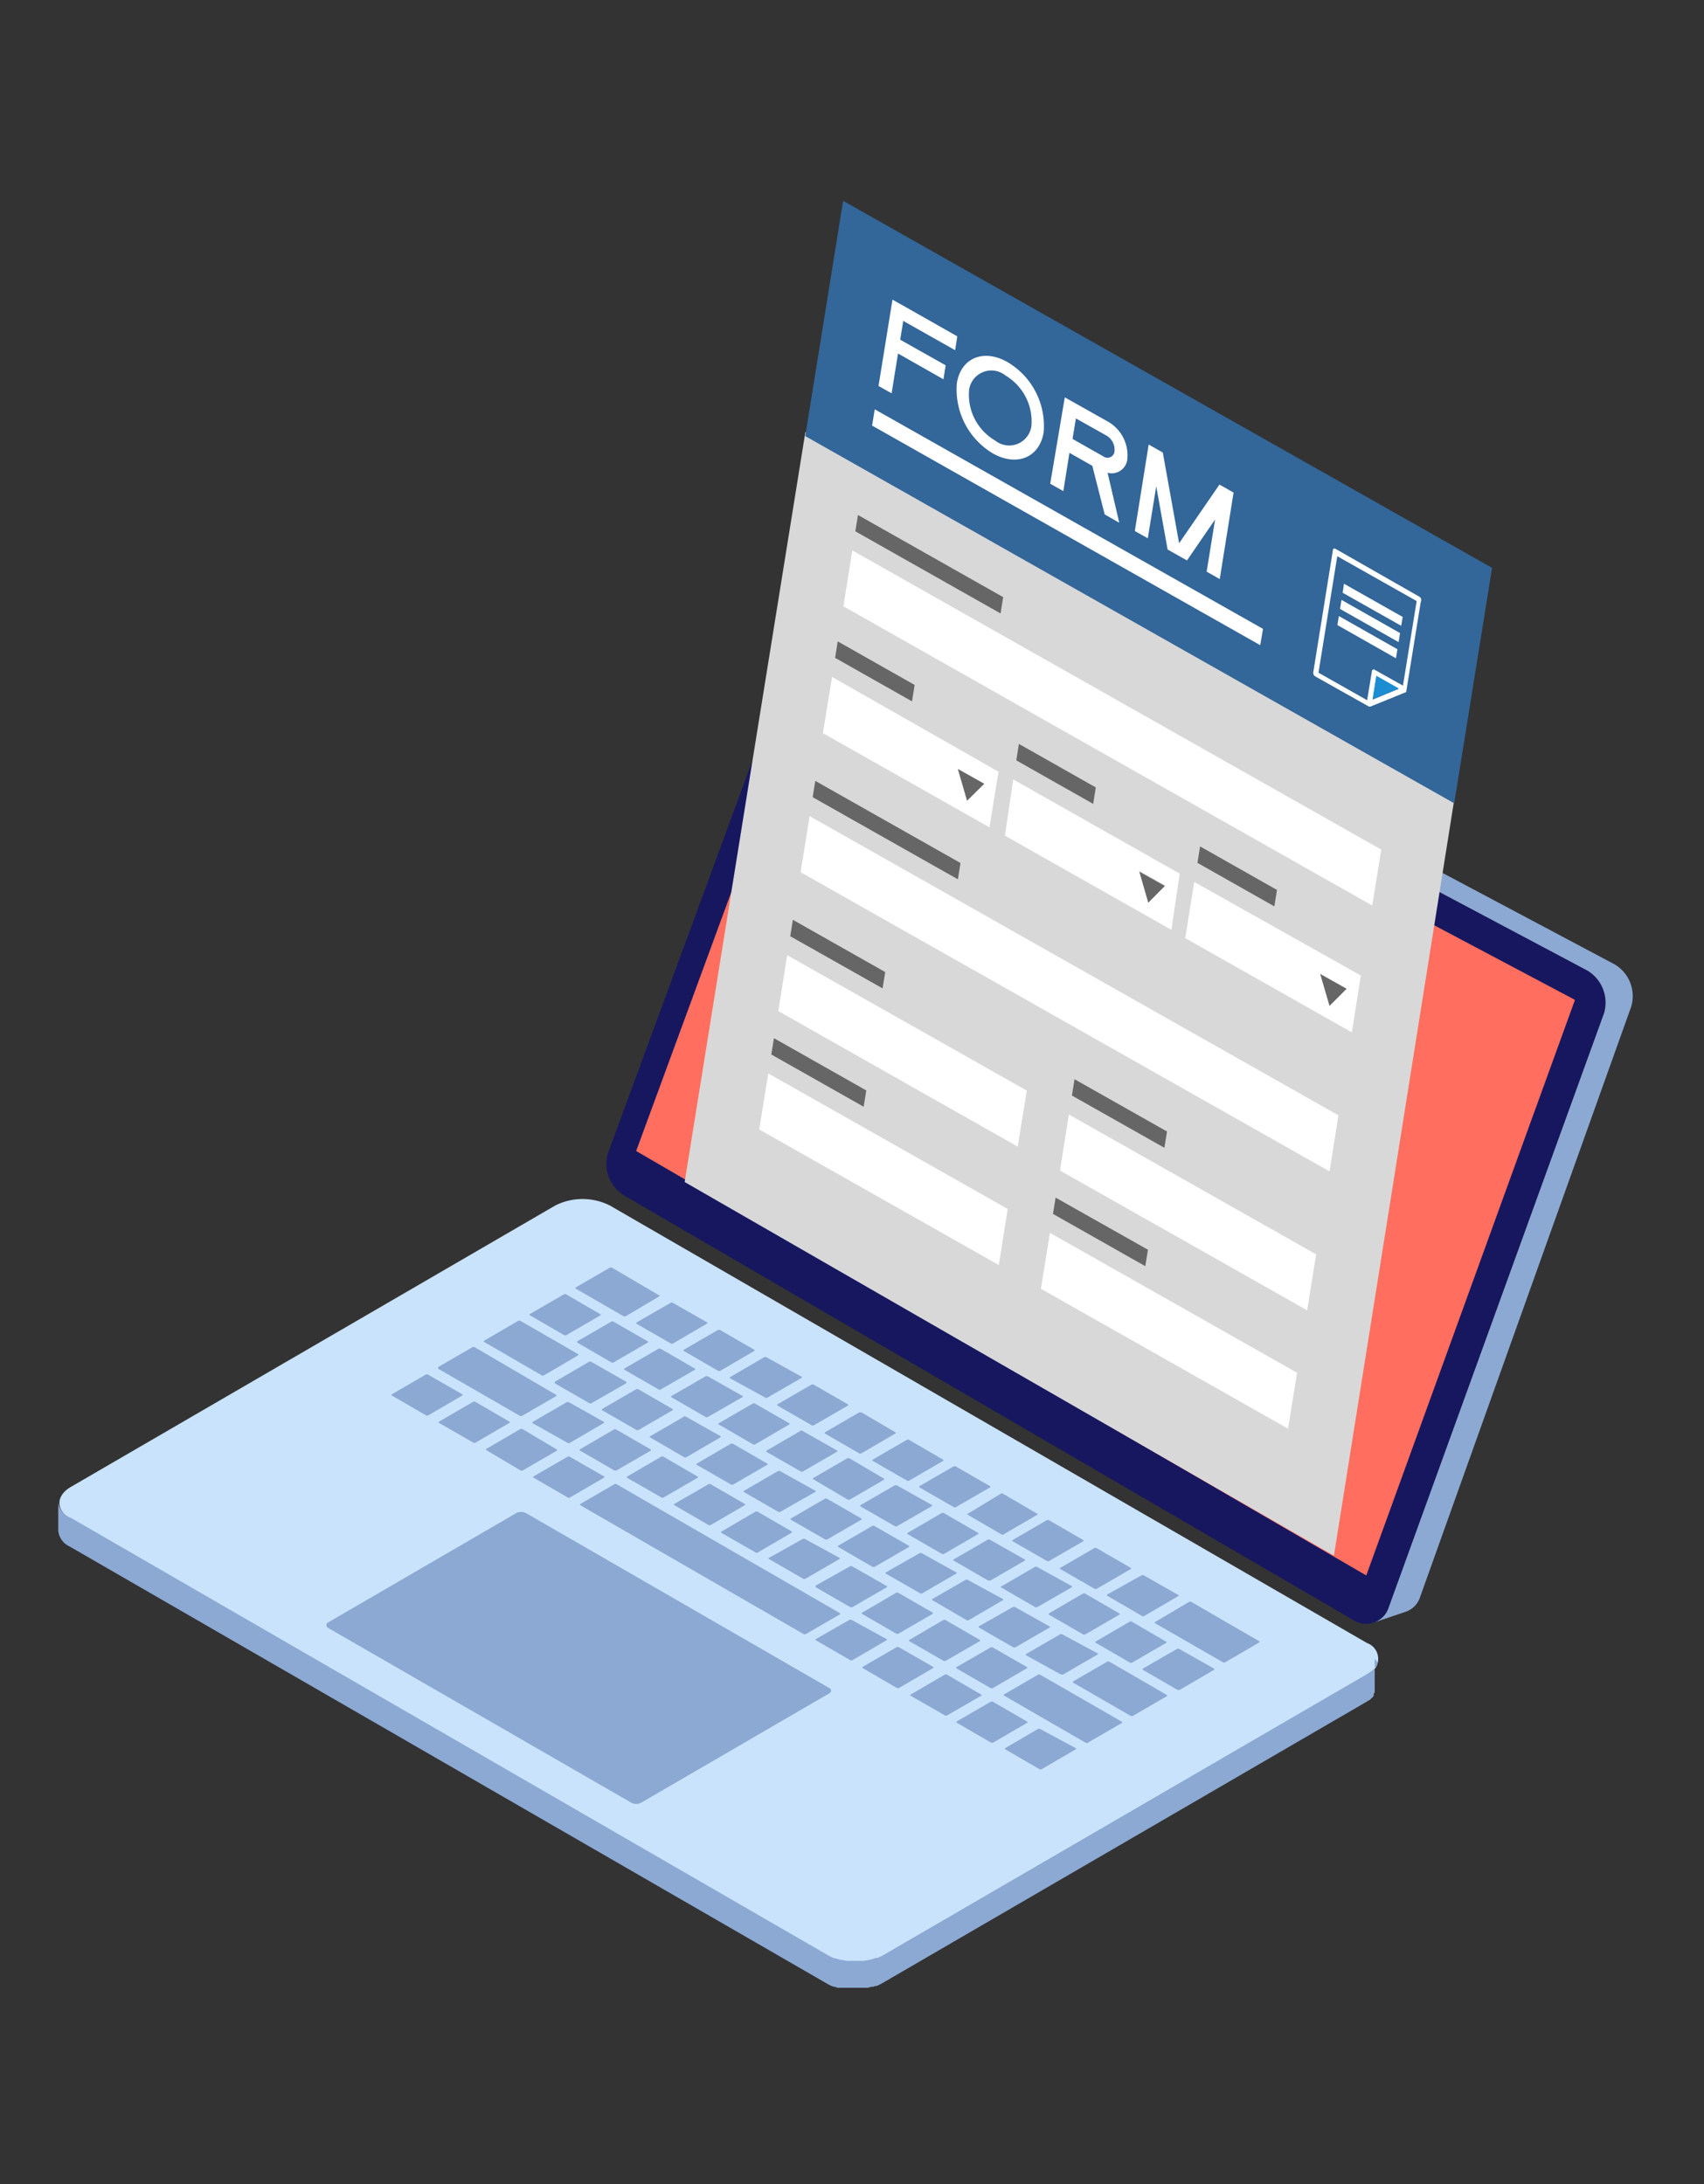 <svg id="Layer_1" data-name="Layer 1" xmlns="http://www.w3.org/2000/svg" viewBox="0 0 117 150"><rect x="0" y="0" width="117" height="150" fill="#333333" stroke="none"/><path d="M109,66.66a2.57,2.57,0,0,1,1.14,2.92l-14.8,40.85a1.63,1.63,0,0,1-2.46.81l-50-29.12a2.54,2.54,0,0,1-1.14-2.91L55.94,40.6a1.62,1.62,0,0,1,2.46-.81Z" style="fill:#171760"/><path d="M110.86,66.23,60.28,39.35a1.8,1.8,0,0,0-1.48-.19c-.72.24-1.15.19-1.87.43a1.75,1.75,0,0,1,1.47.2L109,66.66a2.57,2.57,0,0,1,1.14,2.92l-14.8,40.85a1.59,1.59,0,0,1-1,1l2.16-.73a1.57,1.57,0,0,0,1-1L112,69.14A2.53,2.53,0,0,0,110.86,66.23Z" style="fill:#8ca9d3"/><polygon points="108.14 68.67 93.81 108.2 43.68 79.05 57.38 41.76 108.14 68.67" style="fill:#ff6e5e"/><path d="M93.86,112.84a1.15,1.15,0,0,1,0,2.17l-33.3,19.35a4.09,4.09,0,0,1-3.73,0l-52-30.05c-1-.6-1-1.57,0-2.17l33.3-19.35a4.17,4.17,0,0,1,3.74,0Z" style="fill:#cae3fc"/><path d="M94.59,114.21v0a1.15,1.15,0,0,1-.12.25l0,0a2.25,2.25,0,0,1-.21.24l-.18.13-.17.12-33.3,19.35a2.09,2.09,0,0,1-.37.17l-.1,0-.25.08a2,2,0,0,1-.26.06l-.33.06h-.07c-.15,0-.3,0-.45,0h-.07l-.44,0h-.06a2.83,2.83,0,0,1-.42-.07l-.08,0-.37-.11-.06,0a3.71,3.71,0,0,1-.4-.19l-52-30.05A1.33,1.33,0,0,1,4,103.22c0,.63,0,1.27,0,1.9a1.33,1.33,0,0,0,.78,1.09l52.05,30.05a2.64,2.64,0,0,0,.38.18h0l.07,0,.23.08.14,0,.07,0,.07,0,.26,0h.26l.26,0h.27l.29,0h.11l.23,0,.09,0,.27-.07.14,0,.1-.05.11,0c.13-.06.25-.11.37-.18l33.29-19.35,0,0,.14-.09c.06,0,.13-.09.18-.14l0,0a.85.85,0,0,0,.16-.17l0,0,0-.05,0-.07v0h0v0a1,1,0,0,0,.07-.15v0a.44.44,0,0,0,0-.1v-.07h0V116a.77.77,0,0,0,0-.15v0c0-.64,0-1.27,0-1.91A.87.87,0,0,1,94.59,114.21Z" style="fill:#8ca9d3"/><path d="M56.92,115.92l-20.8-12a.74.74,0,0,0-.68,0l-12.9,7.5a.21.21,0,0,0,0,.39l20.81,12a.72.72,0,0,0,.67,0l12.9-7.5C57.11,116.2,57.11,116,56.92,115.92Z" style="fill:#8ca9d3"/><path d="M86.48,112.73v.06l-2.38,1.39H84l-4.71-2.71v-.06L81.67,110h.1Zm-12-3.3h-.1L72,110.82v.06l2.39,1.38h.11l2.38-1.38v-.06ZM65,115h-.11l-2.38,1.39v.06l2.4,1.38H65l2.39-1.38v-.06ZM29.36,94.39h-.1l-2.38,1.38v.06l2.4,1.39h.1l2.38-1.39v-.06Zm3.25,1.87h-.1l-2.39,1.39v.06l2.4,1.38h.11L35,97.71v-.06Zm3.24,1.87h-.1l-2.38,1.39v.06L35.76,101h.11l2.38-1.38v-.06ZM61.56,102h-.11l-2.38,1.38v.07l2.4,1.38h.1L64,103.43v-.06ZM46.17,89.46h-.1l-2.39,1.38v.06l2.4,1.38h.11l2.38-1.39v-.06Zm-4.08,1.29H42l-2.38,1.38v.07L42,93.58h.11l2.38-1.38v-.07Zm7.33.58h-.11l-2.38,1.38v.06l2.4,1.39h.1l2.38-1.39v-.06ZM35.71,90.7H35.6l-2.38,1.39v.06l4,2.32h.11l2.37-1.39V93Zm9.63,1.92h-.11L42.85,94v.06l2.4,1.38h.1l2.38-1.38V94Zm-4.77.89h-.1L38.09,94.9V95l2.39,1.38h.11L43,95V94.9Zm-8-1h-.11l-2.38,1.38V94l5.64,3.25h.11l2.38-1.38v-.06Zm16,2h-.1l-2.39,1.38v.06l2.39,1.38h.11L51,95.94v-.06Zm-4.76.89h-.11l-2.38,1.38v.06l2.4,1.38h.11l2.37-1.38v-.06Zm-4.77.89h-.11l-2.38,1.38v.06L39,99.11h.1l2.38-1.39v-.06Zm12.77.09h-.1l-2.38,1.38v.06l2.4,1.39h.1l2.38-1.39v-.06Zm-4.76.89H47l-2.38,1.38v.06L47,100.09h.11l2.38-1.39v-.06Zm-4.77.89h-.1l-2.38,1.39v.06L42.2,101h.11l2.38-1.38v-.07Zm12.78.09H55l-2.39,1.39v.06L55,101.07h.11l2.38-1.38v-.06Zm-4.76.89H50.2l-2.38,1.39v.06l2.4,1.38h.1l2.38-1.38v-.06Zm-4.77.89h-.11l-2.38,1.39v.06l2.4,1.38h.1l2.38-1.38v-.06Zm-6.44,0H39l-2.39,1.38v.06l2.4,1.39h.1l2.39-1.39v-.06Zm19.21.11h-.1l-2.38,1.38v.06L58.22,103h.11l2.38-1.38v-.06Zm-4.76.88h-.1l-2.38,1.38v.06l2.39,1.38h.11L56,102.45v-.06Zm-4.77.9h-.1l-2.39,1.38v.06l2.39,1.39h.11l2.38-1.39v-.06Zm8,1h-.11l-2.38,1.38v.06l2.4,1.38h.1l2.38-1.38v-.06Zm-4.77.89h-.11l-2.38,1.39v.06l2.4,1.38H52l2.38-1.39v-.06Zm3.24,1.87h-.1L52.78,107v.06l2.39,1.38h.11l2.38-1.38V107Zm-12.93-3.76h-.1l-2.38,1.38v.07l15.37,8.87h.11l2.38-1.38v-.06Zm16.14,9.32h-.11L56,112.58v.06l2.4,1.39h.11l2.38-1.39v-.06Zm3.24,1.87h-.1l-2.38,1.38v.06l2.39,1.39h.11l2.38-1.39v-.06Zm14.46,1h-.11l-2.38,1.38v.06l4,2.31h.1l2.38-1.38v-.06Zm-8,2.75h-.1l-2.38,1.38v.06l2.39,1.39h.11l2.38-1.38v-.06Zm3.24,1.87h-.1L69,120.07v.06l2.4,1.39h.1l2.38-1.39v-.06Zm0-3.73H71.3l-2.38,1.38v.06l5.64,3.26h.11l2.38-1.38v-.06Zm1.52-2.77h-.1l-2.38,1.38v.06L72.84,115H73l2.38-1.38v-.06Zm-4.77.9h-.1l-2.39,1.38v.06l2.39,1.38h.11l2.38-1.39v-.06Zm1.53-2.77h-.11L67.2,111.7v.07l2.4,1.38h.1l2.38-1.38v-.06Zm-4.77.89h-.11l-2.38,1.39v.06l2.4,1.38h.1l2.39-1.38v-.06Zm-.12-7.35h-.1l-2.38,1.39v.06l2.39,1.38h.11l2.38-1.38v-.06Zm-4.76.89h-.11l-2.38,1.38v.06l2.4,1.39h.11l2.38-1.38v-.07Zm7.92.94h-.1l-2.38,1.38v.06l2.39,1.38H68l2.38-1.38v-.06Zm-4.67.93h-.11L60.8,108v.06l2.4,1.38h.1l2.38-1.38V108Zm-4.78.9h-.1L56,108.9V109l2.4,1.39h.1L60.91,109v-.06Zm7.93.93h-.1L64,109.83v.06l2.39,1.39h.11l2.38-1.39v-.06Zm-4.76.89h-.11l-2.38,1.39v.06l2.39,1.38h.11l2.38-1.38v-.07Zm9.52-1.78h-.1l-2.38,1.38V109l2.4,1.39h.1L73.61,109v-.06Zm4.09-1.29h-.11l-2.38,1.38v.06l2.4,1.38h.1l2.38-1.38v-.06Zm3.24,1.87h-.11L76,109.52v.06L78.44,111h.1l2.38-1.39v-.06ZM72,104.39h-.1l-2.39,1.39v.06l2.4,1.38h.1l2.39-1.38v-.06Zm-3.16-1.82h-.1L66.39,104V104l2.39,1.39h.11L71.28,104V104Zm-3.24-1.87h-.11l-2.38,1.38v.06l2.4,1.38h.1L68,102.14v-.06Zm-13-7.5h-.11l-2.38,1.39v.06L52.57,96h.1l2.39-1.38v-.06Zm3.24,1.88h-.1l-2.38,1.38v.06l2.4,1.38h.1l2.38-1.38v-.06ZM59.15,97H59l-2.38,1.38v.06l2.4,1.39h.1l2.38-1.39v-.06Zm3.24,1.87h-.1l-2.39,1.39v.06l2.4,1.38h.1l2.38-1.38v-.06Zm15.3,12.49h-.1l-2.38,1.39v.06l2.4,1.39h.1l2.38-1.38v-.06Zm3.25,1.87h-.1l-2.39,1.38v.06l2.4,1.39H81l2.38-1.39v-.06ZM42,87.05h-.11l-2.38,1.38v.06l3.33,1.92h.1L45.32,89V89Zm-3.15,1.83h-.11l-2.38,1.38v.06l2.4,1.39h.1l2.38-1.38v-.06Z" style="fill:#8ca9d3"/><polygon points="55.3 29.66 47.01 81.18 91.59 106.84 99.86 54.87 55.3 29.66" style="fill:#d8d8d8"/><polygon points="57.89 13.79 55.29 29.95 99.85 55.17 102.45 39 57.89 13.79" style="fill:#369"/><polygon points="59.48 74.89 59.3 76.01 52.96 72.42 53.14 71.3 59.48 74.89" style="fill:#666"/><polygon points="60.78 66.76 60.6 67.88 54.26 64.3 54.44 63.17 60.78 66.76" style="fill:#666"/><polygon points="69.19 83.03 68.58 86.88 52.13 77.57 52.75 73.72 69.19 83.03" style="fill:#fff"/><polygon points="70.5 74.9 69.88 78.75 53.44 69.44 54.05 65.6 70.5 74.9" style="fill:#fff"/><polygon points="78.82 85.83 78.64 86.96 72.3 83.37 72.48 82.25 78.82 85.83" style="fill:#666"/><polygon points="65.95 59.27 65.77 60.39 55.8 54.75 55.98 53.63 65.95 59.27" style="fill:#666"/><polygon points="62.8 47.04 62.62 48.17 57.34 45.18 57.52 44.05 62.8 47.04" style="fill:#666"/><path d="M57.13,46.49l-.63,3.86,11.44,6.47L68.56,53ZM66.4,55l-.64-2.18,1.82,1Z" style="fill:#fff"/><polygon points="67.58 53.83 66.4 54.99 65.77 52.81 67.58 53.83" style="fill:#666"/><polygon points="80.13 77.71 79.95 78.83 73.6 75.24 73.78 74.12 80.13 77.71" style="fill:#666"/><polygon points="89.06 94.28 88.44 98.12 71.47 88.51 72.09 84.67 89.06 94.28" style="fill:#fff"/><polygon points="75.24 54.08 75.06 55.21 69.78 52.22 69.96 51.09 75.24 54.08" style="fill:#666"/><polygon points="68.88 41.01 68.7 42.13 58.73 36.49 58.91 35.37 68.88 41.01" style="fill:#666"/><polygon points="80.02 60.87 78.84 62.04 78.21 59.85 80.02 60.87" style="fill:#666"/><path d="M69.57,53.53,69,57.39l11.43,6.47L81,60ZM78.84,62l-.63-2.19,1.81,1Z" style="fill:#fff"/><polygon points="87.68 61.12 87.5 62.25 82.22 59.26 82.4 58.13 87.68 61.12" style="fill:#666"/><polygon points="91.9 76.6 91.29 80.45 54.97 59.9 55.59 56.05 91.9 76.6" style="fill:#fff"/><path d="M82,60.57l-.62,3.86L92.82,70.9,93.44,67Zm9.28,8.51-.64-2.19,1.81,1Z" style="fill:#fff"/><polygon points="92.46 67.91 91.29 69.08 90.65 66.89 92.46 67.91" style="fill:#666"/><polygon points="90.37 86.15 89.75 89.99 72.78 80.39 73.39 76.54 90.37 86.15" style="fill:#fff"/><polygon points="65.73 23.1 65.58 24.05 62.02 22.04 61.81 23.33 64.93 25.09 64.78 26.05 61.66 24.28 61.22 27.01 61.07 26.93 60.32 26.51 61.28 20.58 62.01 20.99 62.17 21.08 65.73 23.1" style="fill:#fff"/><path d="M68.32,30.25a3.64,3.64,0,0,1-1.78-3.46,1.54,1.54,0,0,1,2.5-1,3.67,3.67,0,0,1,1.78,3.46A1.54,1.54,0,0,1,68.32,30.25Z" style="fill:#369"/><path d="M69.18,24.87c-1.64-.94-3.2-.29-3.48,1.44a5.12,5.12,0,0,0,2.47,4.83c1.65.93,3.21.28,3.49-1.45A5.09,5.09,0,0,0,69.18,24.87Zm-.86,5.38a3.64,3.64,0,0,1-1.78-3.46,1.54,1.54,0,0,1,2.5-1,3.67,3.67,0,0,1,1.78,3.46A1.54,1.54,0,0,1,68.32,30.25Z" style="fill:#fff"/><path d="M76.05,32.47a1.08,1.08,0,0,0,1.36-1A2.67,2.67,0,0,0,76.15,29L74,27.79l-.34-.19-.55-.31-1,5.93.9.51.42-2.63,1.57.89.85,3.34,1,.57Zm-.3-1.14-2.1-1.19.23-1.39L76,29.94A1.13,1.13,0,0,1,76.52,31,.48.48,0,0,1,75.75,31.33Z" style="fill:#fff"/><path d="M75.75,31.33l-2.1-1.19.23-1.39L76,29.94A1.14,1.14,0,0,1,76.52,31,.48.48,0,0,1,75.75,31.33Z" style="fill:#369"/><polygon points="86.72 43.19 86.53 44.31 59.88 29.23 60.06 28.11 86.72 43.19" style="fill:#fff"/><polygon points="94.84 58.35 94.22 62.19 57.91 41.64 58.52 37.8 94.84 58.35" style="fill:#fff"/><polygon points="84.7 33.83 83.75 39.77 82.85 39.26 83.43 35.68 81.5 38.49 80.17 37.74 79.39 33.4 78.81 36.97 77.92 36.47 78.87 30.53 79.84 31.08 80.96 37.31 83.73 33.28 84.7 33.83" style="fill:#fff"/><polygon points="95.95 44.59 95.85 45.21 91.83 42.93 91.93 42.31 95.95 44.59" style="fill:#fff"/><polygon points="96.31 42.37 96.21 42.98 92.19 40.71 92.28 40.09 96.31 42.37" style="fill:#fff"/><path d="M97.49,41,91.71,37.7a.11.11,0,0,0-.19.08l-1.35,8.4a.29.29,0,0,0,.13.27L94,48.53l.09,0h0l2.46-1s0,0,0,0l0,0v0l1-6.18A.28.28,0,0,0,97.49,41Zm-2.33,6.67-.91.38.26-1.61,1.53.87Zm1.17-.58L94.39,46a.12.12,0,0,0-.19.09l-.33,2-3.34-1.89,1.29-8,5.45,3.08Z" style="fill:#fff"/><polygon points="94.25 48.02 94.5 46.41 96.04 47.28 95.16 47.64 94.25 48.02" style="fill:#1c8dd3"/><polygon points="96.13 43.48 96.03 44.1 92.01 41.82 92.11 41.2 96.13 43.48" style="fill:#fff"/></svg>